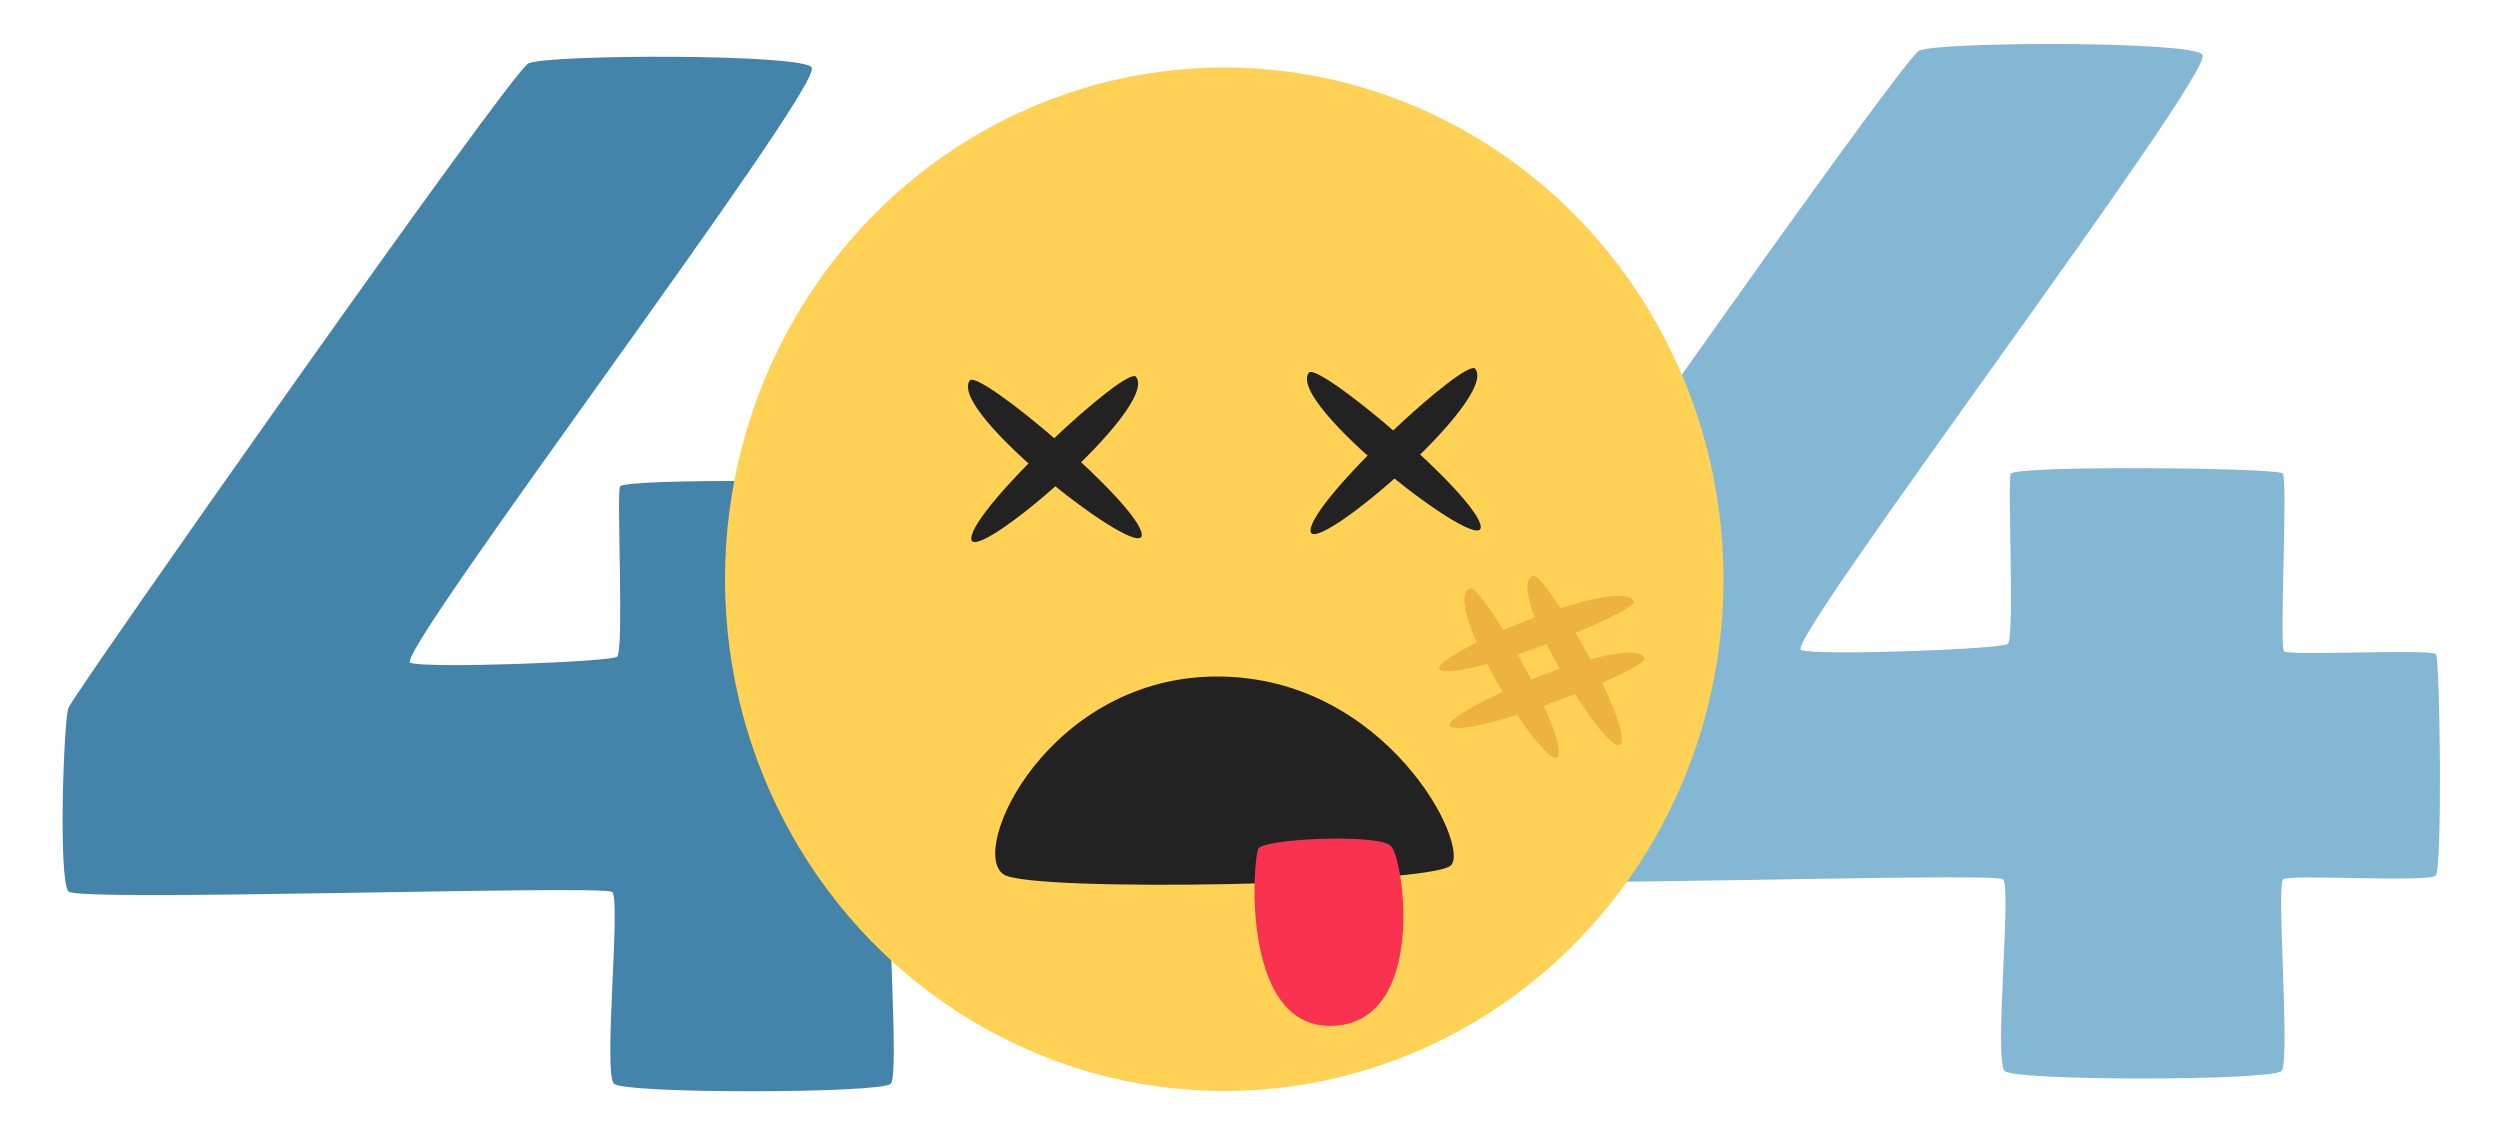 <?xml version="1.0" encoding="utf-8"?>
<!-- Generator: Adobe Illustrator 25.2.3, SVG Export Plug-In . SVG Version: 6.00 Build 0)  -->
<svg version="1.1" id="Layer_1" xmlns="http://www.w3.org/2000/svg" xmlns:xlink="http://www.w3.org/1999/xlink" x="0px" y="0px"
	 viewBox="0 0 1000 453.1" style="enable-background:new 0 0 1000 453.1;" xml:space="preserve">
<style type="text/css">
	.st0{fill:#4483AA;}
	.st1{fill:#84B7D3;}
	.st2{fill:#FFD255;}
	.st3{fill:#222222;}
	.st4{fill:#F9324F;}
	.st5{opacity:0.25;}
	.st6{fill:#BC5500;}
</style>
<g>
	<g>
		<g>
			<path class="st0" d="M418,355.3c-2.7,2.9-58.1-0.6-61,1.5c-2.9,2,2.9,72.8-0.7,76.7c-3.6,3.9-106.3,4.1-110.7,0
				c-4.4-4.1,2.8-73.6-0.7-76.7c-3.5-3-213.5,4.1-217.5-0.2c-4.1-4.3-2-68.1,0-73.5c2-5.4,176.4-253.6,183.9-257.7
				c6.8-3.7,110.1-4,113.4,1.6c4.6,7.9-167.5,235.4-160.6,238.1c5.9,2.4,79.8-0.3,82.7-2.4c2.9-2-0.2-64.7,1.2-68.1
				c1.4-3.4,106.7-2.5,108.8-0.1c2.1,2.4-1.4,69.1,0.5,71.1c1.8,2,59.1-1.1,60.8,1.2C419.7,269,420.7,352.3,418,355.3z"/>
		</g>
	</g>
	<g>
		<path class="st1" d="M974.3,350.2c-2.7,2.9-58.1-0.6-61,1.5c-2.9,2,2.9,72.8-0.7,76.7c-3.6,3.9-106.3,4.1-110.7,0
			c-4.4-4.1,2.8-73.6-0.7-76.7c-3.5-3-213.5,4.1-217.5-0.2c-4.1-4.3-2-68.1,0-73.5c2-5.4,176.4-253.6,183.9-257.7
			c6.8-3.7,110.1-4,113.4,1.6c4.6,7.9-167.5,235.4-160.6,238.1c5.9,2.4,79.8-0.3,82.7-2.4c2.9-2-0.2-64.7,1.2-68.1
			c1.4-3.4,106.7-2.5,108.8-0.1c2.1,2.4-1.4,69.1,0.5,71.1c1.8,2,59.1-1.1,60.8,1.2C976,264,977,347.3,974.3,350.2z"/>
	</g>
	<g>
		<ellipse class="st2" cx="489.7" cy="231.7" rx="199.7" ry="204.7"/>
		<g>
			<path class="st3" d="M387.9,152.2c3.5-4.9,67.6,49.3,68.8,61.5C457.9,225.9,378.8,164.7,387.9,152.2z"/>
			<path class="st3" d="M454.4,150.7c-3.8-4.7-65.3,52.3-65.9,64.6C387.9,227.5,464.1,162.7,454.4,150.7z"/>
			<path class="st3" d="M523.5,149.1c3.5-4.9,67.6,49.3,68.8,61.5C593.5,222.8,514.4,161.5,523.5,149.1z"/>
			<path class="st3" d="M590.1,147.5c-3.8-4.7-65.3,52.3-65.9,64.6S599.7,159.6,590.1,147.5z"/>
		</g>
		<g>
			<path class="st3" d="M401.5,349.8c-14.6-9.5,18.2-79.4,85.7-79.2s101.3,67.9,93.1,75.6C572,353.9,412.6,357.1,401.5,349.8z"/>
			<path class="st4" d="M503.3,339.5c1.6-4,47.9-6.2,53.1-1.1c5.2,5.2,14.4,69.7-22.6,71.9C496.7,412.6,500.9,345.6,503.3,339.5z"/>
		</g>
		<g class="st5">
			<path class="st6" d="M587.8,235.4c4.6-2.5,38.8,57.5,35.5,66.9C620.1,311.6,575.9,241.7,587.8,235.4z"/>
			<path class="st6" d="M613,230.3c4.6-2.5,38.8,57.5,35.5,66.9C645.2,306.6,601.1,236.6,613,230.3z"/>
			<path class="st6" d="M653.5,240.4c2.5,4.3-66.6,31.3-76.9,27.8C566.3,264.8,647.1,229.5,653.5,240.4z"/>
			<path class="st6" d="M657.7,263.1c2.5,4.3-66.6,31.3-76.9,27.8C570.5,287.5,651.3,252.2,657.7,263.1z"/>
		</g>
	</g>
</g>
</svg>